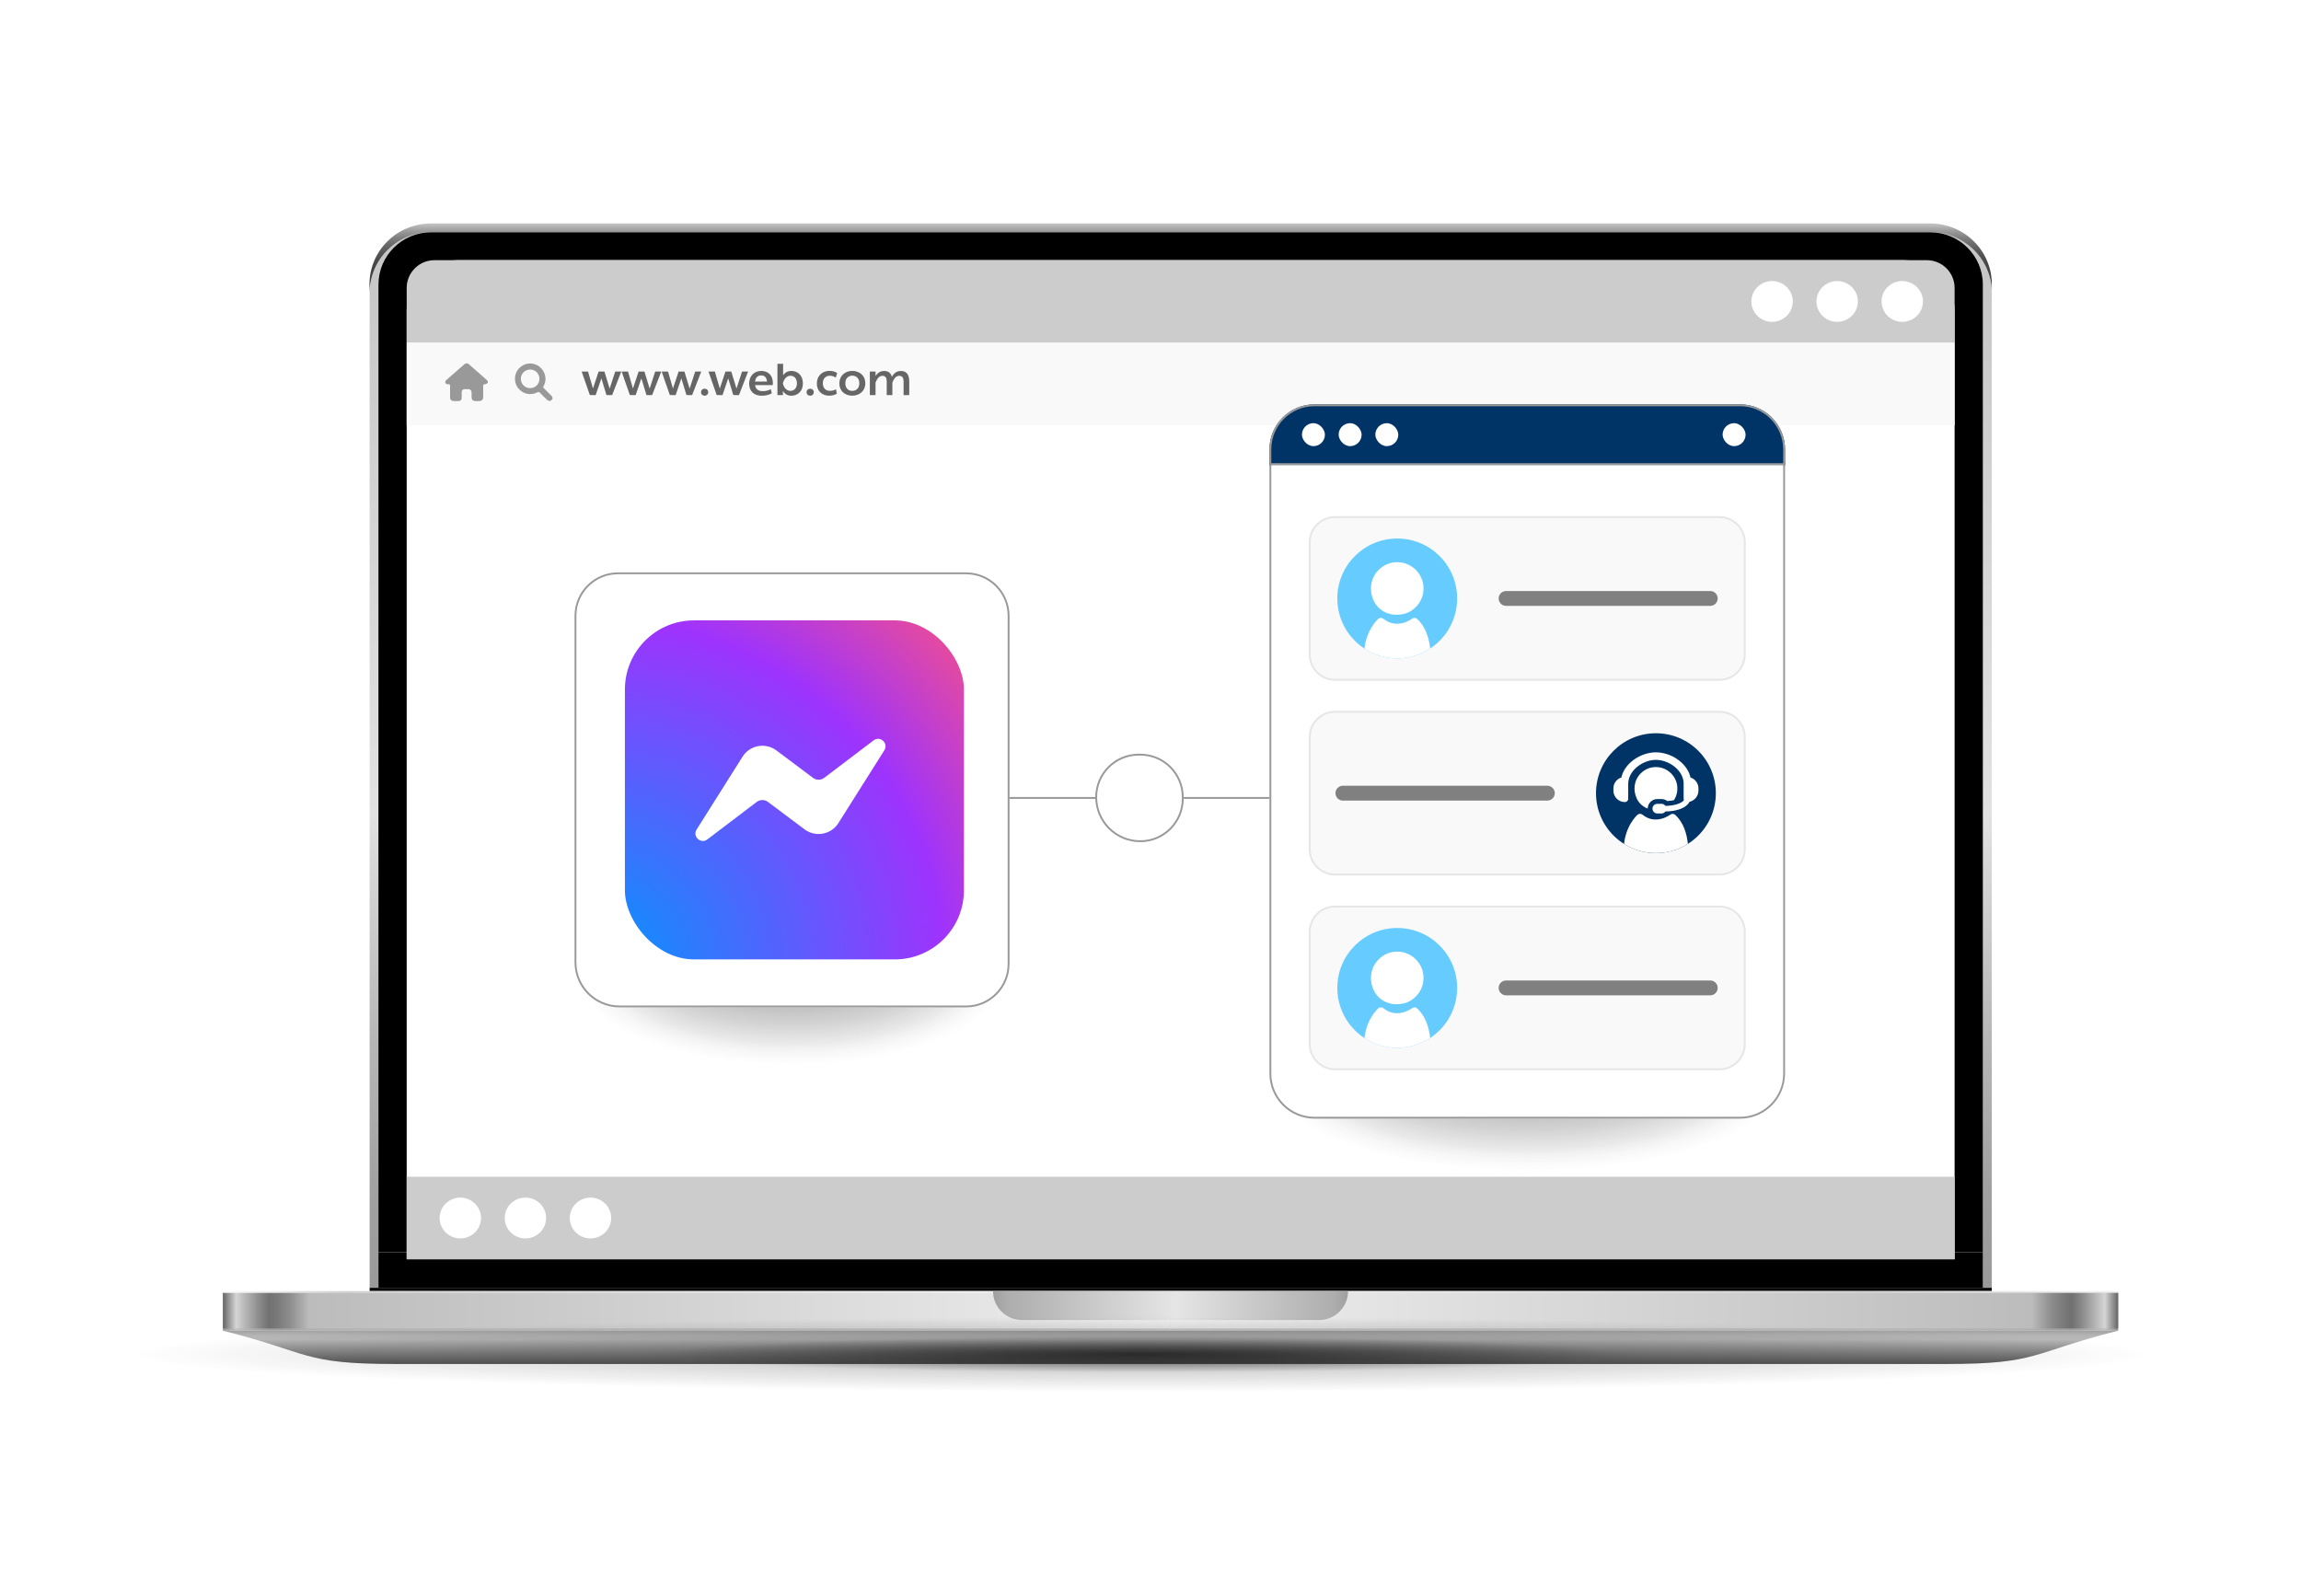 <svg xmlns="http://www.w3.org/2000/svg" xmlns:xlink="http://www.w3.org/1999/xlink" viewBox="0 0 620 430">
  <defs>
    <style>
      .x {
        fill: #ccc;
      }

      .x, .y, .z, .aa, .ab, .ac, .ad, .ae, .af, .ag, .ah, .ai, .aj, .ak, .al, .am, .an, .ao, .ap, .aq, .ar, .as, .at, .au, .av, .aw, .ax, .ay, .az, .ba, .bb, .bc, .bd, .be, .bf, .bg, .bh, .bi, .bj, .bk, .bl, .bm, .bn, .bo, .bp, .bq, .br, .bs, .bt, .bu, .bv, .bw, .bx, .by, .bz, .ca, .cb, .cc, .cd, .ce, .cf, .cg, .ch, .ci, .cj {
        stroke-width: 0px;
      }

      .ck {
        mask: url(#m);
      }

      .y {
        fill: url(#w);
      }

      .z {
        fill: #707070;
        opacity: .561;
      }

      .aa {
        fill: url(#c);
      }

      .ab {
        fill: #2c2c2c;
        opacity: .829;
      }

      .cl, .bk {
        fill: #036;
      }

      .ac {
        fill: #000;
      }

      .ad {
        fill: #4b4b4b;
        opacity: .707;
      }

      .ae, .au {
        fill: #f9f9f9;
      }

      .cm {
        clip-path: url(#t);
      }

      .af {
        fill: #c1c1c1;
        opacity: .244;
      }

      .ag {
        opacity: 0;
      }

      .ag, .by {
        fill: #fff;
      }

      .ah {
        fill: url(#e);
      }

      .ai {
        fill: #0c0c0c;
        opacity: .951;
      }

      .aj {
        fill: url(#g);
      }

      .ak {
        fill: url(#i);
      }

      .cn {
        mask: url(#k);
      }

      .co {
        isolation: isolate;
      }

      .al {
        fill: #060606;
        opacity: .976;
      }

      .am {
        fill: #131313;
        opacity: .927;
      }

      .an {
        fill: #767676;
        opacity: .537;
      }

      .ao {
        fill: url(#q);
      }

      .cp {
        clip-path: url(#v);
      }

      .ap {
        fill: none;
      }

      .aq {
        fill: #cdcdcd;
        opacity: .195;
      }

      .ar {
        fill: #e0e0e0;
        opacity: .122;
      }

      .as {
        fill: #666;
      }

      .at {
        fill: #ececec;
        opacity: .073;
      }

      .au {
        opacity: .024;
      }

      .av {
        fill: url(#o);
      }

      .av, .cq, .cr {
        mix-blend-mode: multiply;
      }

      .aw, .cg {
        fill: #e6e6e6;
      }

      .ax {
        fill: #898989;
        opacity: .463;
      }

      .ay {
        fill: #999;
      }

      .az {
        fill: #252525;
        opacity: .854;
      }

      .ba {
        fill: #aeaeae;
        opacity: .317;
      }

      .bb {
        fill: url(#h);
      }

      .bc {
        fill: #a2a2a2;
        opacity: .366;
      }

      .bd {
        fill: #515151;
        opacity: .683;
      }

      .be {
        fill: url(#j);
      }

      .bf {
        fill: #1f1f1f;
        opacity: .878;
      }

      .bg {
        fill: gray;
      }

      .cq {
        opacity: .35;
      }

      .bh {
        fill: url(#d);
      }

      .bi {
        fill: #646464;
        opacity: .61;
      }

      .bj {
        fill: #c7c7c7;
        opacity: .22;
      }

      .bl {
        fill: #959595;
        opacity: .415;
      }

      .bm {
        fill: #8f8f8f;
        opacity: .439;
      }

      .bn {
        fill: #a8a8a8;
        opacity: .341;
      }

      .bo {
        fill: url(#f);
      }

      .cr {
        opacity: .85;
      }

      .bp {
        fill: #6a6a6a;
        opacity: .585;
      }

      .bq {
        fill: #444;
        opacity: .732;
      }

      .br {
        fill: #838383;
        opacity: .488;
      }

      .bs {
        fill: #f3f3f3;
        opacity: .049;
      }

      .bt {
        fill: #7c7c7c;
        opacity: .512;
      }

      .cs {
        clip-path: url(#u);
      }

      .bu {
        fill: #dadada;
        opacity: .146;
      }

      .ct, .cj {
        fill: #6cf;
      }

      .bv {
        fill: #b4b4b4;
        opacity: .293;
      }

      .bw {
        fill: #bbb;
        opacity: .268;
      }

      .bx {
        fill: #191919;
        opacity: .902;
      }

      .bz {
        fill: #3e3e3e;
        opacity: .756;
      }

      .ca {
        fill: #575757;
        opacity: .659;
      }

      .cb {
        fill: url(#r);
      }

      .cc {
        fill: #9b9b9b;
        opacity: .39;
      }

      .cu {
        clip-path: url(#s);
      }

      .cd {
        fill: #5d5d5d;
        opacity: .634;
      }

      .ce {
        fill: #383838;
        opacity: .78;
      }

      .cf {
        fill: #323232;
        opacity: .805;
      }

      .cg {
        opacity: .098;
      }

      .ch {
        fill: #d3d3d3;
        opacity: .171;
      }

      .cv {
        filter: url(#l);
      }

      .ci {
        fill: url(#p);
      }
    </style>
    <linearGradient id="c" x1="318.14" y1="346.994" x2="318.14" y2="62.542" gradientUnits="userSpaceOnUse">
      <stop offset="0" stop-color="#9a9a9a"></stop>
      <stop offset=".094" stop-color="#a1a1a1"></stop>
      <stop offset=".238" stop-color="#b7b7b7"></stop>
      <stop offset=".415" stop-color="#dadada"></stop>
      <stop offset=".447" stop-color="#e2e2e2"></stop>
      <stop offset="1" stop-color="#c5c5c5"></stop>
    </linearGradient>
    <linearGradient id="d" x1="318.123" y1="78.914" x2="318.123" y2="60.201" gradientUnits="userSpaceOnUse">
      <stop offset="0" stop-color="#3e3e3e"></stop>
      <stop offset=".279" stop-color="#404040"></stop>
      <stop offset=".446" stop-color="#484848"></stop>
      <stop offset=".584" stop-color="#575757"></stop>
      <stop offset=".705" stop-color="#6b6b6b"></stop>
      <stop offset=".816" stop-color="#858585"></stop>
      <stop offset=".918" stop-color="#a5a5a5"></stop>
      <stop offset="1" stop-color="#c5c5c5"></stop>
    </linearGradient>
    <linearGradient id="e" x1="60.069" y1="353.463" x2="315.399" y2="353.463" gradientUnits="userSpaceOnUse">
      <stop offset="0" stop-color="#929292"></stop>
      <stop offset=".014" stop-color="#c1c1c1"></stop>
      <stop offset=".027" stop-color="#b1b1b1"></stop>
      <stop offset=".049" stop-color="#9c9c9c"></stop>
      <stop offset=".071" stop-color="#a3a3a3"></stop>
      <stop offset=".091" stop-color="#b0b0b0"></stop>
      <stop offset="1" stop-color="#cfcfcf"></stop>
    </linearGradient>
    <linearGradient id="f" x1="60.069" y1="348.124" x2="570.728" y2="348.124" gradientUnits="userSpaceOnUse">
      <stop offset=".005" stop-color="#f7f7f7"></stop>
      <stop offset=".064" stop-color="#d0d0d0"></stop>
      <stop offset=".503" stop-color="#f7f7f7"></stop>
      <stop offset=".866" stop-color="#d0d0d0"></stop>
      <stop offset=".873" stop-color="#d2d2d2"></stop>
      <stop offset=".95" stop-color="#e7e7e7"></stop>
      <stop offset="1" stop-color="#f0f0f0"></stop>
    </linearGradient>
    <linearGradient id="g" x1="315.399" y1="353.463" x2="570.728" y2="353.463" gradientUnits="userSpaceOnUse">
      <stop offset="0" stop-color="#cfcfcf"></stop>
      <stop offset=".909" stop-color="#b0b0b0"></stop>
      <stop offset=".929" stop-color="#a3a3a3"></stop>
      <stop offset=".951" stop-color="#9c9c9c"></stop>
      <stop offset=".973" stop-color="#b1b1b1"></stop>
      <stop offset=".986" stop-color="#c1c1c1"></stop>
      <stop offset="1" stop-color="#929292"></stop>
    </linearGradient>
    <linearGradient id="h" x1="60.069" y1="353.163" x2="315.399" y2="353.163" gradientUnits="userSpaceOnUse">
      <stop offset="0" stop-color="#666"></stop>
      <stop offset=".014" stop-color="#d5d5d5"></stop>
      <stop offset=".021" stop-color="#bebebe"></stop>
      <stop offset=".04" stop-color="#868686"></stop>
      <stop offset=".049" stop-color="#717171"></stop>
      <stop offset=".057" stop-color="#797979"></stop>
      <stop offset=".071" stop-color="#8e8e8e"></stop>
      <stop offset=".087" stop-color="#b2b2b2"></stop>
      <stop offset=".091" stop-color="#bcbcbc"></stop>
      <stop offset="1" stop-color="#f0f0f0"></stop>
    </linearGradient>
    <linearGradient id="i" x1="315.399" y1="353.163" x2="570.728" y2="353.163" gradientUnits="userSpaceOnUse">
      <stop offset="0" stop-color="#f0f0f0"></stop>
      <stop offset=".909" stop-color="#bcbcbc"></stop>
      <stop offset=".913" stop-color="#b2b2b2"></stop>
      <stop offset=".929" stop-color="#8e8e8e"></stop>
      <stop offset=".943" stop-color="#797979"></stop>
      <stop offset=".951" stop-color="#717171"></stop>
      <stop offset=".96" stop-color="#868686"></stop>
      <stop offset=".979" stop-color="#bebebe"></stop>
      <stop offset=".986" stop-color="#d5d5d5"></stop>
      <stop offset="1" stop-color="#666"></stop>
    </linearGradient>
    <linearGradient id="j" x1="267.568" y1="351.767" x2="363.23" y2="351.767" gradientUnits="userSpaceOnUse">
      <stop offset="0" stop-color="#9f9f9f"></stop>
      <stop offset=".04" stop-color="#adadad"></stop>
      <stop offset=".514" stop-color="#e5e5e5"></stop>
      <stop offset=".963" stop-color="#adadad"></stop>
      <stop offset="1" stop-color="#9f9f9f"></stop>
    </linearGradient>
    <filter id="l" x="267.191" y="347.873" width="96.416" height="8.363" color-interpolation-filters="sRGB" filterUnits="userSpaceOnUse">
      <feFlood flood-color="#fff" result="bg"></feFlood>
      <feBlend in="SourceGraphic" in2="bg"></feBlend>
    </filter>
    <filter id="n" x="267.191" y="-5148.928" width="96.416" height="32766" color-interpolation-filters="sRGB" filterUnits="userSpaceOnUse">
      <feFlood flood-color="#fff" result="bg"></feFlood>
      <feBlend in="SourceGraphic" in2="bg"></feBlend>
    </filter>
    <mask id="m" data-name="mask-1" x="267.191" y="-5148.928" width="96.416" height="32766" maskUnits="userSpaceOnUse"></mask>
    <linearGradient id="o" x1="267.191" y1="352.054" x2="363.607" y2="352.054" gradientUnits="userSpaceOnUse">
      <stop offset="0" stop-color="#ccc"></stop>
      <stop offset=".525" stop-color="#b3b3b3"></stop>
      <stop offset=".768" stop-color="#b5b5b5"></stop>
      <stop offset=".893" stop-color="#bdbdbd"></stop>
      <stop offset=".991" stop-color="#cacaca"></stop>
      <stop offset="1" stop-color="#ccc"></stop>
    </linearGradient>
    <mask id="k" data-name="mask" x="267.191" y="347.873" width="96.416" height="8.363" maskUnits="userSpaceOnUse">
      <g class="cv">
        <g class="ck">
          <path class="av" d="M363.233,347.873c0,2.149-.868,4.098-2.283,5.506-1.408,1.408-3.35,2.283-5.506,2.283h-80.091c-4.298,0-7.782-3.491-7.782-7.789h-.38v.581c0,4.298,3.491,7.782,7.789,7.782h80.839c4.305,0,7.789-3.484,7.789-7.782v-.581h-.374Z"></path>
        </g>
      </g>
    </mask>
    <linearGradient id="p" x1="267.191" y1="352.054" x2="363.607" y2="352.054" gradientUnits="userSpaceOnUse">
      <stop offset="0" stop-color="#f6f6f6"></stop>
      <stop offset=".525" stop-color="#f7f7f7"></stop>
      <stop offset="1" stop-color="#f6f6f6"></stop>
    </linearGradient>
    <linearGradient id="q" x1="315.399" y1="367.512" x2="315.399" y2="358.549" gradientUnits="userSpaceOnUse">
      <stop offset="0" stop-color="#565656"></stop>
      <stop offset=".739" stop-color="#b9b9b9"></stop>
      <stop offset=".847" stop-color="#b5b5b5"></stop>
      <stop offset=".936" stop-color="#ababab"></stop>
      <stop offset="1" stop-color="#9f9f9f"></stop>
    </linearGradient>
    <radialGradient id="r" data-name="Degradado sin nombre 14" cx="-5473.758" cy="364.903" fx="-5473.758" fy="364.903" r="71.044" gradientTransform="translate(21250.053 313.119) scale(3.826 .142)" gradientUnits="userSpaceOnUse">
      <stop offset="0" stop-color="#1c1c1b"></stop>
      <stop offset=".484" stop-color="rgba(13, 12, 15, .437)" stop-opacity=".437"></stop>
      <stop offset="1" stop-color="#020007" stop-opacity="0"></stop>
    </radialGradient>
    <clipPath id="s">
      <circle class="cj" cx="376.482" cy="161.246" r="16.145"></circle>
    </clipPath>
    <clipPath id="t">
      <circle class="cj" cx="376.482" cy="266.184" r="16.145"></circle>
    </clipPath>
    <clipPath id="u">
      <circle class="bk" cx="446.184" cy="213.715" r="16.145"></circle>
    </clipPath>
    <clipPath id="v">
      <rect class="ap" x="168.381" y="167.157" width="91.347" height="91.347" rx="18.619" ry="18.619"></rect>
    </clipPath>
    <radialGradient id="w" data-name="Nepojmenovaný přechod 8" cx="-2615.498" cy="-3697.739" fx="-2615.498" fy="-3697.739" r=".193" gradientTransform="translate(2092549.295 2958465.482) scale(800)" gradientUnits="userSpaceOnUse">
      <stop offset="0" stop-color="#0197fd"></stop>
      <stop offset=".6" stop-color="#9e33fd"></stop>
      <stop offset=".9" stop-color="#fd527f"></stop>
      <stop offset="1" stop-color="#fd7161"></stop>
    </radialGradient>
  </defs>
  <g class="co">
    <g id="b" data-name="Vrstva 3">
      <g>
        <g>
          <g>
            <path class="aa" d="M520.123,62.542H116.194c-9.167,0-16.6,7.331-16.6,16.373v268.079h2.373V76.572c0-.722.056-1.434.164-2.129.034-.231.076-.46.125-.689.048-.226.099-.452.158-.675.059-.223.122-.446.192-.664.588-1.863,1.561-3.56,2.826-4.999.147-.17.3-.335.458-.497.076-.081.156-.159.238-.24.724-.711,1.524-1.35,2.387-1.897.289-.181.583-.354.885-.516.3-.162.608-.313.922-.452,0,0,0-.003.003-.003.209-.092.421-.179.633-.262,0,0,0-.003.003-.003,1.609-.625,3.366-.971,5.199-.971h403.93c2.444,0,4.749.614,6.76,1.691.3.162.597.335.885.516.382.243.752.505,1.112.778l.003.003c.178.139.354.282.523.427t.003.003c.257.22.506.449.747.686.082.081.161.159.238.24.158.162.311.326.458.497,2.158,2.455,3.465,5.658,3.465,9.156v270.423h2.404V77.886c-.537-8.562-7.747-15.343-16.563-15.343Z"></path>
            <path class="bh" d="M99.56,76.574c0-9.042,7.433-16.373,16.6-16.373h403.93c9.167,0,16.597,7.331,16.597,16.373v1.311c-.537-8.562-7.747-15.343-16.563-15.343H116.194c-9.167,0-16.6,7.331-16.6,16.373l-.034-2.341Z"></path>
            <g>
              <rect class="ac" x="101.967" y="337.414" width="432.316" height="9.58"></rect>
              <path class="ac" d="M534.282,76.65v260.764H101.966V76.65c0-7.762,6.367-14.076,14.193-14.076h403.93c7.826,0,14.193,6.314,14.193,14.076Z"></path>
              <polygon class="ac" points="536.687 346.994 536.687 347.87 534.282 347.87 534.282 347.867 101.967 347.867 101.967 347.87 99.594 347.87 99.594 346.994 536.687 346.994"></polygon>
            </g>
          </g>
          <g>
            <g>
              <g>
                <rect class="ah" x="60.069" y="348.377" width="255.329" height="10.172"></rect>
                <rect class="bo" x="60.069" y="347.87" width="510.659" height=".507"></rect>
                <rect class="aj" x="315.399" y="348.377" width="255.329" height="10.172"></rect>
              </g>
              <g>
                <rect class="bb" x="60.069" y="348.377" width="255.329" height="9.571"></rect>
                <rect class="ak" x="315.399" y="348.377" width="255.329" height="9.571"></rect>
              </g>
              <path class="be" d="M363.23,347.873c0,2.149-.868,4.098-2.283,5.506-1.408,1.408-3.351,2.283-5.506,2.283h-80.091c-4.298,0-7.782-3.491-7.782-7.789h95.662Z"></path>
              <g class="cn">
                <path class="ci" d="M363.233,347.873c0,2.149-.868,4.098-2.283,5.506-1.408,1.408-3.35,2.283-5.506,2.283h-80.091c-4.298,0-7.782-3.491-7.782-7.789h-.38v.581c0,4.298,3.491,7.782,7.789,7.782h80.839c4.305,0,7.789-3.484,7.789-7.782v-.581h-.374Z"></path>
              </g>
            </g>
            <path class="ao" d="M60.069,358.549c23.63,5.941,21.334,8.963,46.088,8.963h418.483c24.754,0,22.458-3.022,46.088-8.963H60.069Z"></path>
          </g>
        </g>
        <path class="by" d="M526.666,83.687v255.612H109.582V83.687c0-7.488,6.142-13.58,13.693-13.58h389.698c7.55,0,13.693,6.092,13.693,13.58Z"></path>
        <g class="cr">
          <ellipse class="cb" cx="310" cy="364.903" rx="280.748" ry="12.896"></ellipse>
        </g>
        <rect class="x" x="109.582" y="317.065" width="417.084" height="22.234"></rect>
        <path class="x" d="M117.058,70.106h402.132c4.126,0,7.476,3.35,7.476,7.476v14.758H109.582v-14.758c0-4.126,3.35-7.476,7.476-7.476Z"></path>
        <g>
          <path class="by" d="M477.483,86.719c3.082,0,5.579-2.461,5.579-5.495s-2.497-5.497-5.579-5.497-5.579,2.461-5.579,5.497,2.497,5.495,5.579,5.495Z"></path>
          <path class="by" d="M495.019,86.719c3.082,0,5.579-2.461,5.579-5.495s-2.497-5.497-5.579-5.497-5.579,2.461-5.579,5.497,2.497,5.495,5.579,5.495Z"></path>
          <path class="by" d="M512.556,86.719c3.082,0,5.579-2.461,5.579-5.495s-2.497-5.497-5.579-5.497-5.579,2.461-5.579,5.497,2.497,5.495,5.579,5.495Z"></path>
        </g>
        <g>
          <path class="by" d="M124.034,333.678c3.082,0,5.579-2.461,5.579-5.495s-2.497-5.497-5.579-5.497-5.579,2.461-5.579,5.497,2.497,5.495,5.579,5.495Z"></path>
          <path class="by" d="M141.57,333.678c3.082,0,5.579-2.461,5.579-5.495s-2.497-5.497-5.579-5.497-5.579,2.461-5.579,5.497,2.497,5.495,5.579,5.495Z"></path>
          <path class="by" d="M159.107,333.678c3.082,0,5.579-2.461,5.579-5.495s-2.497-5.497-5.579-5.497-5.579,2.461-5.579,5.497,2.497,5.495,5.579,5.495Z"></path>
        </g>
      </g>
      <rect class="ae" x="109.581" y="92.34" width="417.084" height="22.234"></rect>
      <g class="cq">
        <path class="ag" d="M154.807,265.881h0c.004-8.233,11.128-15.84,29.182-19.956h0c18.054-4.115,40.295-4.114,58.345.004h0c18.05,4.118,29.167,11.727,29.162,19.96h0c-.004,8.233-11.128,15.84-29.182,19.956h0c-18.054,4.115-40.295,4.114-58.345-.004h0c-18.05-4.118-29.167-11.727-29.162-19.96Z"></path>
        <path class="au" d="M155.607,265.598h0c.004-8.12,10.976-15.623,28.782-19.682h0c17.806-4.059,39.742-4.057,57.545.004h0c17.802,4.062,28.767,11.566,28.763,19.686h0c-.004,8.12-10.976,15.623-28.782,19.682h0c-17.806,4.059-39.742,4.057-57.545-.004h0c-17.802-4.062-28.767-11.566-28.763-19.686Z"></path>
        <path class="bs" d="M156.407,265.315h0c.004-8.008,10.823-15.406,28.382-19.408h0c17.559-4.002,39.19-4.001,56.745.004h0c17.555,4.005,28.367,11.405,28.363,19.413h0c-.004,8.008-10.823,15.406-28.382,19.408h0c-17.559,4.002-39.19,4.001-56.745-.004h0c-17.555-4.005-28.367-11.405-28.363-19.413Z"></path>
        <path class="at" d="M157.207,265.032h0c.004-7.895,10.671-15.189,27.982-19.135h0c17.311-3.946,38.637-3.944,55.945.004h0c17.307,3.949,27.967,11.244,27.963,19.139h0c-.004,7.895-10.67,15.189-27.982,19.135h0c-17.311,3.946-38.637,3.944-55.945-.004h0c-17.307-3.949-27.967-11.244-27.963-19.139Z"></path>
        <path class="cg" d="M158.007,264.749h0c.004-7.782,10.518-14.972,27.582-18.861h0c17.064-3.89,38.085-3.888,55.145.004h0c17.06,3.892,27.567,11.084,27.563,18.865h0c-.004,7.782-10.518,14.972-27.582,18.861h0c-17.064,3.89-38.085,3.888-55.145-.004h0c-17.06-3.892-27.567-11.084-27.563-18.865Z"></path>
        <path class="ar" d="M158.807,264.466h0c.004-7.669,10.365-14.754,27.182-18.588h0c16.816-3.833,37.532-3.832,54.345.004h0c16.812,3.836,27.167,10.923,27.163,18.592h0c-.004,7.669-10.365,14.754-27.181,18.588h0c-16.816,3.833-37.532,3.832-54.345-.004h0c-16.812-3.836-27.167-10.923-27.163-18.592Z"></path>
        <path class="bu" d="M159.607,264.183h0c.004-7.556,10.213-14.537,26.781-18.314h0c16.569-3.777,36.98-3.775,53.545.004h0c16.565,3.779,26.767,10.762,26.763,18.318h0c-.004,7.556-10.213,14.537-26.781,18.314h0c-16.569,3.777-36.98,3.775-53.545-.004h0c-16.565-3.779-26.767-10.762-26.763-18.318Z"></path>
        <path class="ch" d="M160.407,263.9h0c.004-7.443,10.06-14.32,26.381-18.04h0c16.321-3.72,36.427-3.719,52.745.004h0c16.317,3.723,26.367,10.601,26.364,18.044h0c-.004,7.443-10.06,14.32-26.381,18.04h0c-16.321,3.72-36.427,3.719-52.745-.004h0c-16.317-3.723-26.367-10.601-26.364-18.044Z"></path>
        <path class="aq" d="M161.207,263.618h0c.004-7.33,9.908-14.103,25.981-17.767h0c16.074-3.664,35.875-3.662,51.945.004h0c16.07,3.666,25.967,10.44,25.964,17.771h0c-.004,7.33-9.908,14.103-25.981,17.767h0c-16.074,3.664-35.875,3.662-51.945-.004h0c-16.07-3.666-25.967-10.44-25.964-17.771Z"></path>
        <path class="bj" d="M162.007,263.335h0c.004-7.217,9.755-13.886,25.581-17.493h0c15.826-3.607,35.322-3.606,51.145.004h0c15.823,3.61,25.567,10.28,25.564,17.497h0c-.004,7.217-9.755,13.886-25.581,17.493h0c-15.826,3.607-35.322,3.606-51.145-.004h0c-15.823-3.61-25.567-10.28-25.564-17.497Z"></path>
        <path class="af" d="M162.807,263.052h0c.004-7.104,9.603-13.669,25.181-17.22h0c15.578-3.551,34.77-3.55,50.345.004h0c15.575,3.553,25.168,10.119,25.164,17.223h0c-.004,7.104-9.602,13.668-25.181,17.22h0c-15.578,3.551-34.77,3.55-50.345-.004h0c-15.575-3.553-25.167-10.119-25.164-17.223Z"></path>
        <path class="bw" d="M163.607,262.769h0c.003-6.992,9.45-13.451,24.781-16.946h0c15.331-3.495,34.217-3.493,49.545.004h0c15.328,3.497,24.768,9.958,24.764,16.95h0c-.003,6.992-9.45,13.451-24.781,16.946h0c-15.331,3.495-34.217,3.493-49.545-.004h0c-15.328-3.497-24.768-9.958-24.764-16.95Z"></path>
        <path class="bv" d="M164.407,262.486h0c.003-6.879,9.297-13.234,24.381-16.672h0c15.083-3.438,33.665-3.437,48.745.004h0c15.08,3.441,24.368,9.797,24.364,16.676h0c-.003,6.879-9.297,13.234-24.381,16.672h0c-15.083,3.438-33.665,3.437-48.745-.004h0c-15.08-3.44-24.368-9.797-24.364-16.676Z"></path>
        <path class="ba" d="M165.207,262.203h0c.003-6.766,9.145-13.017,23.981-16.399h0c14.836-3.382,33.112-3.38,47.945.004h0c14.833,3.384,23.968,9.637,23.964,16.402h0c-.003,6.766-9.145,13.017-23.981,16.399h0c-14.836,3.382-33.112,3.38-47.945-.004h0c-14.833-3.384-23.968-9.637-23.964-16.402Z"></path>
        <path class="bn" d="M166.007,261.92h0c.003-6.653,8.992-12.8,23.581-16.125h0c14.588-3.325,32.56-3.324,47.145.004h0c14.585,3.328,23.568,9.476,23.565,16.129h0c-.003,6.653-8.992,12.8-23.58,16.125h0c-14.588,3.325-32.56,3.324-47.145-.004h0c-14.585-3.328-23.568-9.476-23.565-16.129Z"></path>
        <path class="bc" d="M166.807,261.637h0c.003-6.54,8.84-12.583,23.18-15.851h0c14.341-3.269,32.007-3.268,46.345.004h0c14.338,3.271,23.168,9.315,23.165,15.855h0c-.003,6.54-8.84,12.583-23.18,15.851h0c-14.341,3.269-32.007,3.268-46.345-.004h0c-14.338-3.271-23.168-9.315-23.165-15.855Z"></path>
        <path class="cc" d="M167.607,261.354h0c.003-6.427,8.687-12.365,22.78-15.578h0c14.093-3.212,31.455-3.211,45.545.003h0c14.09,3.215,22.768,9.154,22.765,15.581h0c-.003,6.427-8.687,12.365-22.78,15.578h0c-14.093,3.212-31.455,3.211-45.545-.004h0c-14.09-3.215-22.768-9.154-22.765-15.581Z"></path>
        <path class="bl" d="M168.407,261.071h0c.003-6.314,8.534-12.148,22.38-15.304h0c13.846-3.156,30.902-3.155,44.745.003h0c13.843,3.158,22.368,8.993,22.365,15.308h0c-.003,6.314-8.534,12.148-22.38,15.304h0c-13.846,3.156-30.902,3.155-44.745-.003h0c-13.843-3.158-22.368-8.993-22.365-15.308Z"></path>
        <path class="bm" d="M169.207,260.788h0c.003-6.201,8.382-11.931,21.98-15.031h0c13.598-3.1,30.35-3.098,43.945.003h0c13.595,3.102,21.968,8.833,21.965,15.034h0c-.003,6.201-8.382,11.931-21.98,15.031h0c-13.598,3.1-30.35,3.098-43.945-.003h0c-13.595-3.102-21.968-8.833-21.965-15.034Z"></path>
        <path class="ax" d="M170.007,260.505h0c.003-6.088,8.229-11.714,21.58-14.757h0c13.351-3.043,29.797-3.042,43.145.003h0c13.348,3.045,21.568,8.672,21.565,14.76h0c-.003,6.088-8.229,11.714-21.58,14.757h0c-13.351,3.043-29.797,3.042-43.145-.003h0c-13.348-3.045-21.568-8.672-21.565-14.76Z"></path>
        <path class="br" d="M170.807,260.222h0c.003-5.976,8.077-11.497,21.18-14.483h0c13.103-2.987,29.245-2.986,42.345.003h0c13.1,2.989,21.168,8.511,21.165,14.487h0c-.003,5.976-8.077,11.497-21.18,14.483h0c-13.103,2.987-29.245,2.986-42.345-.003h0c-13.1-2.989-21.168-8.511-21.165-14.487Z"></path>
        <path class="bt" d="M171.606,259.939h0c.003-5.863,7.924-11.279,20.78-14.21h0c12.856-2.93,28.692-2.929,41.545.003h0c12.853,2.932,20.769,8.35,20.766,14.213h0c-.003,5.863-7.924,11.279-20.78,14.21h0c-12.856,2.93-28.692,2.929-41.545-.003h0c-12.853-2.932-20.769-8.35-20.766-14.213Z"></path>
        <path class="an" d="M172.406,259.656h0c.003-5.75,7.772-11.062,20.38-13.936h0c12.608-2.874,28.14-2.873,40.745.003h0c12.605,2.876,20.369,8.189,20.366,13.939h0c-.003,5.75-7.772,11.062-20.38,13.936h0c-12.608,2.874-28.14,2.873-40.745-.003h0c-12.605-2.876-20.369-8.189-20.366-13.939Z"></path>
        <path class="z" d="M173.206,259.373h0c.003-5.637,7.619-10.845,19.98-13.663h0c12.361-2.817,27.588-2.816,39.945.003h0c12.358,2.819,19.969,8.029,19.966,13.666h0c-.003,5.637-7.619,10.845-19.979,13.663h0c-12.361,2.818-27.588,2.816-39.945-.003h0c-12.358-2.819-19.969-8.029-19.966-13.666Z"></path>
        <path class="bp" d="M174.006,259.09h0c.003-5.524,7.466-10.628,19.579-13.389h0c12.113-2.761,27.035-2.76,39.145.003h0c12.11,2.763,19.569,7.868,19.566,13.392h0c-.003,5.524-7.466,10.628-19.579,13.389h0c-12.113,2.761-27.035,2.76-39.145-.003h0c-12.11-2.763-19.569-7.868-19.566-13.392Z"></path>
        <path class="bi" d="M174.806,258.807h0c.003-5.411,7.314-10.411,19.179-13.115h0c11.865-2.705,26.483-2.704,38.345.003h0c11.863,2.707,19.169,7.707,19.166,13.118h0c-.003,5.411-7.314,10.411-19.179,13.115h0c-11.865,2.705-26.483,2.704-38.345-.003h0c-11.863-2.706-19.169-7.707-19.166-13.118Z"></path>
        <path class="cd" d="M175.606,258.524h0c.003-5.298,7.161-10.194,18.779-12.842h0c11.618-2.648,25.93-2.647,37.545.003h0c11.615,2.65,18.769,7.546,18.766,12.845h0c-.003,5.298-7.161,10.193-18.779,12.842h0c-11.618,2.648-25.93,2.647-37.545-.003h0c-11.615-2.65-18.769-7.546-18.766-12.845Z"></path>
        <path class="ca" d="M176.406,258.241h0c.003-5.185,7.009-9.976,18.379-12.568h0c11.37-2.592,25.378-2.591,36.746.003h0c11.368,2.594,18.369,7.386,18.366,12.571h0c-.003,5.185-7.009,9.976-18.379,12.568h0c-11.37,2.592-25.378,2.591-36.746-.003h0c-11.368-2.594-18.369-7.386-18.367-12.571Z"></path>
        <path class="bd" d="M177.206,257.958h0c.003-5.073,6.856-9.759,17.979-12.294h0c11.123-2.535,24.825-2.534,35.946.003h0c11.12,2.537,17.969,7.225,17.967,12.297h0c-.003,5.072-6.856,9.759-17.979,12.294h0c-11.123,2.535-24.825,2.534-35.946-.003h0c-11.12-2.537-17.969-7.225-17.967-12.297Z"></path>
        <path class="ad" d="M178.006,257.675h0c.003-4.96,6.704-9.542,17.579-12.021h0c10.875-2.479,24.273-2.478,35.146.003h0c10.873,2.481,17.569,7.064,17.567,12.024h0c-.002,4.96-6.703,9.542-17.579,12.021h0c-10.875,2.479-24.273,2.478-35.146-.003h0c-10.873-2.481-17.569-7.064-17.567-12.024Z"></path>
        <path class="bq" d="M178.806,257.392h0c.002-4.847,6.551-9.325,17.179-11.747h0c10.628-2.422,23.72-2.422,34.346.003h0c10.625,2.424,17.169,6.903,17.167,11.75h0c-.002,4.847-6.551,9.325-17.179,11.747h0c-10.628,2.423-23.72,2.422-34.346-.003h0c-10.625-2.424-17.169-6.903-17.167-11.75Z"></path>
        <path class="bz" d="M179.606,257.109h0c.002-4.734,6.398-9.108,16.779-11.474h0c10.38-2.366,23.168-2.365,33.546.003h0c10.378,2.368,16.77,6.742,16.767,11.476h0c-.002,4.734-6.398,9.107-16.779,11.474h0c-10.38,2.366-23.168,2.365-33.546-.003h0c-10.378-2.368-16.769-6.742-16.767-11.476Z"></path>
        <path class="ce" d="M180.406,256.826h0c.002-4.621,6.246-8.89,16.378-11.2h0c10.133-2.31,22.615-2.309,32.746.003h0c10.13,2.311,16.37,6.582,16.367,11.203h0c-.002,4.621-6.246,8.89-16.378,11.2h0c-10.133,2.31-22.615,2.309-32.746-.003h0c-10.13-2.311-16.37-6.582-16.367-11.203Z"></path>
        <path class="cf" d="M181.206,256.543h0c.002-4.508,6.093-8.673,15.978-10.926h0c9.885-2.253,22.063-2.252,31.946.002h0c9.883,2.255,15.97,6.421,15.967,10.929h0c-.002,4.508-6.093,8.673-15.978,10.926h0c-9.885,2.253-22.063,2.252-31.946-.003h0c-9.883-2.255-15.97-6.421-15.967-10.929Z"></path>
        <path class="ab" d="M182.006,256.26h0c.002-4.395,5.941-8.456,15.578-10.653h0c9.638-2.197,21.51-2.196,31.146.002h0c9.635,2.198,15.57,6.26,15.568,10.655h0c-.002,4.395-5.941,8.456-15.578,10.653h0c-9.638,2.197-21.51,2.196-31.146-.002h0c-9.635-2.198-15.57-6.26-15.568-10.655Z"></path>
        <path class="az" d="M182.806,255.977h0c.002-4.282,5.788-8.239,15.178-10.379h0c9.39-2.14,20.958-2.14,30.346.002h0c9.388,2.142,15.17,6.099,15.168,10.382h0c-.002,4.282-5.788,8.239-15.178,10.379h0c-9.39,2.14-20.958,2.14-30.346-.002h0c-9.388-2.142-15.17-6.099-15.168-10.381Z"></path>
        <path class="bf" d="M183.606,255.694h0c.002-4.169,5.636-8.022,14.778-10.106h0c9.143-2.084,20.405-2.083,29.546.002h0c9.14,2.085,14.77,5.938,14.768,10.108h0c-.002,4.169-5.635,8.022-14.778,10.106h0c-9.143,2.084-20.405,2.083-29.546-.002h0c-9.14-2.085-14.77-5.938-14.768-10.108Z"></path>
        <path class="bx" d="M184.406,255.411h0c.002-4.057,5.483-7.804,14.378-9.832h0c8.895-2.028,19.853-2.027,28.746.002h0c8.893,2.029,14.37,5.778,14.368,9.834h0c-.002,4.056-5.483,7.804-14.378,9.832h0c-8.895,2.028-19.853,2.027-28.746-.002h0c-8.893-2.029-14.37-5.778-14.368-9.834Z"></path>
        <path class="am" d="M185.206,255.128h0c.002-3.944,5.33-7.587,13.978-9.558h0c8.647-1.971,19.3-1.97,27.946.002h0c8.645,1.972,13.97,5.617,13.968,9.561h0c-.002,3.944-5.33,7.587-13.978,9.558h0c-8.647,1.971-19.3,1.97-27.946-.002h0c-8.646-1.972-13.97-5.617-13.968-9.56Z"></path>
        <path class="ai" d="M186.006,254.845h0c.002-3.831,5.178-7.37,13.578-9.285h0c8.4-1.915,18.748-1.914,27.146.002h0c8.398,1.916,13.57,5.456,13.568,9.287h0c-.002,3.831-5.178,7.37-13.578,9.285h0c-8.4,1.915-18.748,1.914-27.146-.002h0c-8.398-1.916-13.57-5.456-13.568-9.287Z"></path>
        <path class="al" d="M186.806,254.562h0c.002-3.718,5.025-7.153,13.178-9.011h0c8.152-1.858,18.195-1.858,26.346.002h0c8.15,1.86,13.17,5.295,13.168,9.013h0c-.002,3.718-5.025,7.153-13.178,9.011h0c-8.152,1.858-18.195,1.858-26.346-.002h0c-8.151-1.859-13.17-5.295-13.169-9.013Z"></path>
        <path class="ac" d="M187.606,254.279h0c.002-3.605,4.873-6.936,12.777-8.738h0c7.905-1.802,17.643-1.801,25.546.002h0c7.903,1.803,12.771,5.135,12.769,8.74h0c-.002,3.605-4.873,6.936-12.777,8.737h0c-7.905,1.802-17.643,1.801-25.546-.002h0c-7.903-1.803-12.77-5.134-12.769-8.739Z"></path>
      </g>
      <g>
        <path class="by" d="M166.506,154.226h93.811c6.456,0,11.698,5.242,11.698,11.698v93.811c0,6.456-5.242,11.698-11.698,11.698h-93.377c-6.696,0-12.132-5.436-12.132-12.132v-93.377c0-6.456,5.242-11.698,11.698-11.698Z"></path>
        <path class="ay" d="M260.317,154.726c6.175,0,11.198,5.024,11.198,11.198v93.811c0,6.175-5.023,11.198-11.198,11.198h-93.377c-6.414,0-11.632-5.218-11.632-11.632v-93.377c0-6.175,5.023-11.198,11.198-11.198h93.811M260.317,154.226h-93.811c-6.461,0-11.698,5.238-11.698,11.698v93.377c0,6.7,5.432,12.132,12.132,12.132h93.377c6.461,0,11.698-5.238,11.698-11.698v-93.811c0-6.461-5.238-11.698-11.698-11.698h0Z"></path>
      </g>
      <g>
        <g class="cq">
          <path class="ag" d="M342.05,294.475h0c.005-8.233,13.249-15.84,34.743-19.956h0c21.494-4.115,47.974-4.114,69.463.004h0c21.49,4.118,34.725,11.727,34.72,19.96h0c-.005,8.233-13.249,15.84-34.743,19.956h0c-21.494,4.115-47.974,4.114-69.463-.004h0c-21.49-4.118-34.725-11.727-34.72-19.96Z"></path>
          <path class="au" d="M343.003,294.192h0c.005-8.12,13.067-15.623,34.267-19.682h0c21.2-4.059,47.316-4.057,68.511.004h0c21.195,4.062,34.249,11.566,34.244,19.686h0c-.005,8.12-13.067,15.623-34.267,19.682h0c-21.2,4.059-47.316,4.057-68.511-.004h0c-21.195-4.062-34.249-11.566-34.244-19.686Z"></path>
          <path class="bs" d="M343.955,293.909h0c.005-8.008,12.886-15.406,33.791-19.408h0c20.905-4.002,46.658-4.001,67.558.004h0c20.9,4.005,33.773,11.405,33.768,19.413h0c-.005,8.008-12.886,15.406-33.79,19.408h0c-20.905,4.002-46.658,4.001-67.558-.004h0c-20.9-4.005-33.773-11.405-33.768-19.413Z"></path>
          <path class="at" d="M344.908,293.626h0c.005-7.895,12.704-15.189,33.314-19.135h0c20.61-3.946,46-3.944,66.606.004h0c20.606,3.949,33.296,11.244,33.292,19.139h0c-.005,7.895-12.704,15.189-33.314,19.135h0c-20.61,3.946-46,3.944-66.606-.004h0c-20.606-3.949-33.296-11.244-33.292-19.139Z"></path>
          <path class="cg" d="M345.86,293.343h0c.005-7.782,12.522-14.972,32.838-18.861h0c20.316-3.89,45.343-3.888,65.653.004h0c20.311,3.892,32.82,11.084,32.816,18.865h0c-.005,7.782-12.522,14.972-32.838,18.861h0c-20.316,3.89-45.342,3.888-65.653-.004h0c-20.311-3.892-32.82-11.084-32.816-18.865Z"></path>
          <path class="ar" d="M346.813,293.06h0c.005-7.669,12.341-14.754,32.362-18.588h0c20.021-3.833,44.685-3.832,64.701.004h0c20.016,3.836,32.344,10.923,32.34,18.592h0c-.005,7.669-12.341,14.754-32.361,18.588h0c-20.021,3.833-44.685,3.832-64.701-.004h0c-20.016-3.836-32.344-10.923-32.34-18.592Z"></path>
          <path class="bu" d="M347.765,292.777h0c.004-7.556,12.159-14.537,31.885-18.314h0c19.726-3.777,44.027-3.775,63.749.004h0c19.722,3.779,31.868,10.762,31.864,18.318h0c-.004,7.556-12.159,14.537-31.885,18.314h0c-19.726,3.777-44.027,3.775-63.749-.004h0c-19.722-3.779-31.868-10.762-31.864-18.318Z"></path>
          <path class="ch" d="M348.717,292.494h0c.004-7.443,11.977-14.32,31.409-18.04h0c19.431-3.72,43.369-3.719,62.796.004h0c19.427,3.723,31.392,10.601,31.388,18.044h0c-.004,7.443-11.977,14.32-31.409,18.04h0c-19.431,3.72-43.369,3.719-62.796-.004h0c-19.427-3.723-31.392-10.601-31.388-18.044Z"></path>
          <path class="aq" d="M349.67,292.211h0c.004-7.33,11.796-14.103,30.932-17.767h0c19.137-3.664,42.711-3.662,61.844.004h0c19.132,3.666,30.916,10.44,30.912,17.771h0c-.004,7.33-11.796,14.103-30.932,17.767h0c-19.137,3.664-42.711,3.662-61.844-.004h0c-19.132-3.666-30.916-10.44-30.912-17.771Z"></path>
          <path class="bj" d="M350.622,291.928h0c.004-7.217,11.614-13.886,30.456-17.493h0c18.842-3.607,42.054-3.606,60.891.004h0c18.838,3.61,30.44,10.28,30.435,17.497h0c-.004,7.217-11.614,13.886-30.456,17.493h0c-18.842,3.607-42.054,3.606-60.891-.004h0c-18.838-3.61-30.44-10.28-30.435-17.497Z"></path>
          <path class="af" d="M351.575,291.645h0c.004-7.104,11.432-13.669,29.98-17.22h0c18.547-3.551,41.396-3.55,59.939.004h0c18.543,3.553,29.964,10.119,29.959,17.223h0c-.004,7.104-11.432,13.668-29.98,17.22h0c-18.547,3.551-41.396,3.55-59.939-.004h0c-18.543-3.553-29.964-10.119-29.959-17.223Z"></path>
          <path class="bw" d="M352.527,291.362h0c.004-6.992,11.251-13.451,29.503-16.946h0c18.253-3.495,40.738-3.493,58.987.004h0c18.248,3.497,29.488,9.958,29.483,16.95h0c-.004,6.992-11.251,13.451-29.503,16.946h0c-18.253,3.495-40.738,3.493-58.987-.004h0c-18.249-3.497-29.487-9.958-29.483-16.95Z"></path>
          <path class="bv" d="M353.479,291.079h0c.004-6.879,11.069-13.234,29.027-16.672h0c17.958-3.438,40.08-3.437,58.034.004h0c17.954,3.441,29.011,9.797,29.007,16.676h0c-.004,6.879-11.069,13.234-29.027,16.672h0c-17.958,3.438-40.08,3.437-58.034-.004h0c-17.954-3.44-29.011-9.797-29.007-16.676Z"></path>
          <path class="ba" d="M354.432,290.796h0c.004-6.766,10.887-13.017,28.551-16.399h0c17.663-3.382,39.423-3.38,57.082.004h0c17.659,3.384,28.535,9.637,28.531,16.402h0c-.004,6.766-10.887,13.017-28.551,16.399h0c-17.663,3.382-39.423,3.38-57.082-.004h0c-17.659-3.384-28.535-9.637-28.531-16.402Z"></path>
          <path class="bn" d="M355.384,290.513h0c.004-6.653,10.706-12.8,28.074-16.125h0c17.368-3.325,38.765-3.324,56.129.004h0c17.365,3.328,28.059,9.476,28.055,16.129h0c-.004,6.653-10.706,12.8-28.074,16.125h0c-17.368,3.325-38.765,3.324-56.129-.004h0c-17.365-3.328-28.059-9.476-28.055-16.129Z"></path>
          <path class="bc" d="M356.337,290.23h0c.004-6.54,10.524-12.583,27.598-15.851h0c17.074-3.269,38.107-3.268,55.177.004h0c17.07,3.271,27.583,9.315,27.579,15.855h0c-.004,6.54-10.524,12.583-27.598,15.851h0c-17.074,3.269-38.107,3.268-55.177-.004h0c-17.07-3.271-27.583-9.315-27.579-15.855Z"></path>
          <path class="cc" d="M357.289,289.947h0c.004-6.427,10.343-12.365,27.122-15.578h0c16.779-3.212,37.449-3.211,54.225.003h0c16.775,3.215,27.107,9.154,27.103,15.581h0c-.004,6.427-10.342,12.365-27.121,15.578h0c-16.779,3.212-37.449,3.211-54.225-.004h0c-16.775-3.215-27.107-9.154-27.103-15.581Z"></path>
          <path class="bl" d="M358.241,289.664h0c.004-6.314,10.161-12.148,26.645-15.304h0c16.484-3.156,36.791-3.155,53.272.003h0c16.481,3.158,26.631,8.993,26.627,15.308h0c-.004,6.314-10.161,12.148-26.645,15.304h0c-16.484,3.156-36.791,3.155-53.272-.003h0c-16.481-3.158-26.631-8.993-26.627-15.308Z"></path>
          <path class="bm" d="M359.194,289.381h0c.004-6.201,9.979-11.931,26.169-15.031h0c16.19-3.1,36.134-3.098,52.32.003h0c16.186,3.102,26.155,8.833,26.151,15.034h0c-.004,6.201-9.979,11.931-26.169,15.031h0c-16.19,3.1-36.134,3.098-52.32-.003h0c-16.186-3.102-26.155-8.833-26.151-15.034Z"></path>
          <path class="ax" d="M360.146,289.098h0c.004-6.088,9.798-11.714,25.692-14.757h0c15.895-3.043,35.476-3.042,51.367.003h0c15.891,3.045,25.679,8.672,25.675,14.76h0c-.004,6.088-9.797,11.714-25.692,14.757h0c-15.895,3.043-35.476,3.042-51.367-.003h0c-15.891-3.045-25.679-8.672-25.675-14.76Z"></path>
          <path class="br" d="M361.099,288.815h0c.004-5.976,9.616-11.497,25.216-14.483h0c15.6-2.987,34.818-2.986,50.415.003h0c15.597,2.989,25.203,8.511,25.199,14.487h0c-.004,5.976-9.616,11.497-25.216,14.483h0c-15.6,2.987-34.818,2.986-50.415-.003h0c-15.597-2.989-25.202-8.511-25.199-14.487Z"></path>
          <path class="bt" d="M362.051,288.532h0c.004-5.863,9.434-11.279,24.74-14.21h0c15.305-2.93,34.16-2.929,49.463.003h0c15.302,2.932,24.726,8.35,24.723,14.213h0c-.003,5.863-9.434,11.279-24.74,14.21h0c-15.305,2.93-34.16,2.929-49.463-.003h0c-15.302-2.932-24.726-8.35-24.723-14.213Z"></path>
          <path class="an" d="M363.004,288.249h0c.003-5.75,9.253-11.062,24.263-13.936h0c15.011-2.874,33.503-2.873,48.51.003h0c15.007,2.876,24.25,8.189,24.247,13.939h0c-.003,5.75-9.253,11.062-24.263,13.936h0c-15.011,2.874-33.503,2.873-48.51-.003h0c-15.007-2.876-24.25-8.189-24.247-13.939Z"></path>
          <path class="z" d="M363.956,287.966h0c.003-5.637,9.071-10.845,23.787-13.663h0c14.716-2.817,32.845-2.816,47.558.003h0c14.713,2.819,23.774,8.029,23.771,13.666h0c-.003,5.637-9.071,10.845-23.787,13.663h0c-14.716,2.818-32.845,2.816-47.558-.003h0c-14.713-2.819-23.774-8.029-23.771-13.666Z"></path>
          <path class="bp" d="M364.908,287.683h0c.003-5.524,8.889-10.628,23.311-13.389h0c14.421-2.761,32.187-2.76,46.605.003h0c14.418,2.763,23.298,7.868,23.295,13.392h0c-.003,5.524-8.889,10.628-23.311,13.389h0c-14.421,2.761-32.187,2.76-46.605-.003h0c-14.418-2.763-23.298-7.868-23.295-13.392Z"></path>
          <path class="bi" d="M365.861,287.4h0c.003-5.411,8.708-10.411,22.834-13.115h0c14.127-2.705,31.529-2.704,45.653.003h0c14.123,2.707,22.822,7.707,22.819,13.118h0c-.003,5.411-8.708,10.411-22.834,13.115h0c-14.127,2.705-31.529,2.704-45.653-.003h0c-14.123-2.706-22.822-7.707-22.819-13.118Z"></path>
          <path class="cd" d="M366.813,287.117h0c.003-5.298,8.526-10.194,22.358-12.842h0c13.832-2.648,30.871-2.647,44.7.003h0c13.829,2.65,22.346,7.546,22.343,12.845h0c-.003,5.298-8.526,10.193-22.358,12.842h0c-13.832,2.648-30.872,2.647-44.7-.003h0c-13.829-2.65-22.346-7.546-22.343-12.845Z"></path>
          <path class="ca" d="M367.766,286.834h0c.003-5.185,8.344-9.976,21.882-12.568h0c13.537-2.592,30.214-2.591,43.748.003h0c13.534,2.594,21.87,7.386,21.867,12.571h0c-.003,5.185-8.344,9.976-21.881,12.568h0c-13.537,2.592-30.214,2.591-43.748-.003h0c-13.534-2.594-21.87-7.386-21.867-12.571Z"></path>
          <path class="bd" d="M368.718,286.551h0c.003-5.073,8.163-9.759,21.405-12.294h0c13.242-2.535,29.556-2.534,42.796.003h0c13.239,2.537,21.394,7.225,21.391,12.297h0c-.003,5.072-8.163,9.759-21.405,12.294h0c-13.242,2.535-29.556,2.534-42.796-.003h0c-13.24-2.537-21.394-7.225-21.391-12.297Z"></path>
          <path class="ad" d="M369.67,286.268h0c.003-4.96,7.981-9.542,20.929-12.021h0c12.948-2.479,28.898-2.478,41.843.003h0c12.945,2.481,20.918,7.064,20.914,12.024h0c-.003,4.96-7.981,9.542-20.929,12.021h0c-12.948,2.479-28.898,2.478-41.843-.003h0c-12.945-2.481-20.917-7.064-20.915-12.024Z"></path>
          <path class="bq" d="M370.623,285.985h0c.003-4.847,7.799-9.325,20.452-11.747h0c12.653-2.422,28.24-2.422,40.891.003h0c12.65,2.424,20.441,6.903,20.438,11.75h0c-.003,4.847-7.799,9.325-20.452,11.747h0c-12.653,2.423-28.24,2.422-40.891-.003h0c-12.65-2.424-20.441-6.903-20.438-11.75Z"></path>
          <path class="bz" d="M371.575,285.702h0c.003-4.734,7.618-9.108,19.976-11.474h0c12.358-2.366,27.583-2.365,39.938.003h0c12.356,2.368,19.965,6.742,19.962,11.476h0c-.003,4.734-7.618,9.107-19.976,11.474h0c-12.358,2.366-27.583,2.365-39.938-.003h0c-12.356-2.368-19.965-6.742-19.962-11.476Z"></path>
          <path class="ce" d="M372.528,285.419h0c.003-4.621,7.436-8.89,19.5-11.2h0c12.064-2.31,26.925-2.309,38.986.003h0c12.061,2.311,19.489,6.582,19.486,11.203h0c-.003,4.621-7.436,8.89-19.5,11.2h0c-12.064,2.31-26.925,2.309-38.986-.003h0c-12.061-2.311-19.489-6.582-19.486-11.203Z"></path>
          <path class="cf" d="M373.48,285.136h0c.003-4.508,7.254-8.673,19.023-10.926h0c11.769-2.253,26.267-2.252,38.034.002h0c11.766,2.255,19.013,6.421,19.01,10.929h0c-.003,4.508-7.254,8.673-19.023,10.926h0c-11.769,2.253-26.267,2.252-38.034-.003h0c-11.766-2.255-19.013-6.421-19.01-10.929Z"></path>
          <path class="ab" d="M374.432,284.853h0c.003-4.395,7.073-8.456,18.547-10.653h0c11.474-2.197,25.609-2.196,37.081.002h0c11.472,2.198,18.537,6.26,18.534,10.655h0c-.003,4.395-7.073,8.456-18.547,10.653h0c-11.474,2.197-25.609,2.196-37.081-.002h0c-11.472-2.198-18.537-6.26-18.534-10.655Z"></path>
          <path class="az" d="M375.385,284.571h0c.003-4.282,6.891-8.239,18.071-10.379h0c11.18-2.14,24.952-2.14,36.129.002h0c11.177,2.142,18.061,6.099,18.058,10.382h0c-.003,4.282-6.891,8.239-18.071,10.379h0c-11.18,2.14-24.952,2.14-36.129-.002h0c-11.177-2.142-18.061-6.099-18.058-10.381Z"></path>
          <path class="bf" d="M376.337,284.288h0c.003-4.169,6.709-8.022,17.594-10.106h0c10.885-2.084,24.294-2.083,35.176.002h0c10.882,2.085,17.585,5.938,17.582,10.108h0c-.002,4.169-6.709,8.022-17.594,10.106h0c-10.885,2.084-24.294,2.083-35.176-.002h0c-10.882-2.085-17.585-5.938-17.582-10.108Z"></path>
          <path class="bx" d="M377.29,284.005h0c.002-4.057,6.528-7.804,17.118-9.832h0c10.59-2.028,23.636-2.027,34.224.002h0c10.588,2.029,17.109,5.778,17.106,9.834h0c-.002,4.056-6.528,7.804-17.118,9.832h0c-10.59,2.028-23.636,2.027-34.224-.002h0c-10.588-2.029-17.109-5.778-17.106-9.834Z"></path>
          <path class="am" d="M378.242,283.722h0c.002-3.944,6.346-7.587,16.642-9.558h0c10.295-1.971,22.978-1.97,33.272.002h0c10.293,1.972,16.633,5.617,16.63,9.561h0c-.002,3.944-6.346,7.587-16.641,9.558h0c-10.295,1.971-22.978,1.97-33.272-.002h0c-10.293-1.972-16.632-5.617-16.63-9.56Z"></path>
          <path class="ai" d="M379.195,283.439h0c.002-3.831,6.165-7.37,16.165-9.285h0c10.001-1.915,22.32-1.914,32.319.002h0c9.998,1.916,16.156,5.456,16.154,9.287h0c-.002,3.831-6.164,7.37-16.165,9.285h0c-10.001,1.915-22.321,1.914-32.319-.002h0c-9.998-1.916-16.156-5.456-16.154-9.287Z"></path>
          <path class="al" d="M380.147,283.156h0c.002-3.718,5.983-7.153,15.689-9.011h0c9.706-1.858,21.663-1.858,31.367.002h0c9.704,1.86,15.68,5.295,15.678,9.013h0c-.002,3.718-5.983,7.153-15.689,9.011h0c-9.706,1.858-21.663,1.858-31.367-.002h0c-9.704-1.859-15.68-5.295-15.678-9.013Z"></path>
          <path class="ac" d="M381.099,282.873h0c.002-3.605,5.801-6.936,15.212-8.738h0c9.411-1.802,21.005-1.801,30.414.002h0c9.409,1.803,15.204,5.135,15.202,8.74h0c-.002,3.605-5.801,6.936-15.212,8.737h0c-9.411,1.802-21.005,1.801-30.414-.002h0c-9.409-1.803-15.204-5.134-15.202-8.739Z"></path>
        </g>
        <g>
          <path class="by" d="M342.05,124.248h138.926v165.033c0,6.696-5.436,12.132-12.132,12.132h-114.663c-6.696,0-12.132-5.436-12.132-12.132V124.248h0Z"></path>
          <path class="ay" d="M480.477,124.748v164.532c0,6.414-5.218,11.632-11.632,11.632h-114.663c-6.414,0-11.632-5.218-11.632-11.632V124.748h137.927M480.977,124.248h-138.927v165.032c0,6.7,5.432,12.132,12.132,12.132h114.663c6.7,0,12.132-5.432,12.132-12.132V124.248h0Z"></path>
        </g>
        <g>
          <path class="bk" d="M342.05,108.944h138.926v4.214c0,6.696-5.436,12.132-12.132,12.132h-114.663c-6.696,0-12.132-5.436-12.132-12.132v-4.214h0Z" transform="translate(823.027 234.233) rotate(180)"></path>
          <path class="ay" d="M468.845,109.444c6.414,0,11.632,5.218,11.632,11.632v3.714h-137.927v-3.714c0-6.414,5.218-11.632,11.632-11.632h114.663M468.845,108.944h-114.663c-6.7,0-12.132,5.432-12.132,12.132v4.214h138.927v-4.214c0-6.7-5.432-12.132-12.132-12.132h0Z"></path>
        </g>
        <g>
          <rect class="by" x="350.807" y="114.022" width="6.189" height="6.189" rx="3.095" ry="3.095"></rect>
          <rect class="by" x="360.694" y="114.022" width="6.189" height="6.189" rx="3.095" ry="3.095"></rect>
          <rect class="by" x="370.581" y="114.022" width="6.189" height="6.189" rx="3.095" ry="3.095"></rect>
        </g>
        <rect class="by" x="464.155" y="114.022" width="6.189" height="6.189" rx="3.095" ry="3.095"></rect>
        <g>
          <rect class="ae" x="352.654" y="139.074" width="117.72" height="44.343" rx="7.06" ry="7.06"></rect>
          <path class="aw" d="M463.314,139.574c3.617,0,6.56,2.943,6.56,6.56v30.223c0,3.617-2.943,6.56-6.56,6.56h-103.6c-3.617,0-6.56-2.943-6.56-6.56v-30.223c0-3.617,2.943-6.56,6.56-6.56h103.6M463.314,139.074h-103.6c-3.899,0-7.06,3.161-7.06,7.06v30.223c0,3.899,3.161,7.06,7.06,7.06h103.6c3.899,0,7.06-3.161,7.06-7.06v-30.223c0-3.899-3.161-7.06-7.06-7.06h0Z"></path>
        </g>
        <g>
          <rect class="ae" x="352.654" y="191.543" width="117.72" height="44.343" rx="7.06" ry="7.06"></rect>
          <path class="aw" d="M463.314,192.043c3.617,0,6.56,2.943,6.56,6.56v30.223c0,3.617-2.943,6.56-6.56,6.56h-103.6c-3.617,0-6.56-2.943-6.56-6.56v-30.223c0-3.617,2.943-6.56,6.56-6.56h103.6M463.314,191.543h-103.6c-3.899,0-7.06,3.161-7.06,7.06v30.223c0,3.899,3.161,7.06,7.06,7.06h103.6c3.899,0,7.06-3.161,7.06-7.06v-30.223c0-3.899-3.161-7.06-7.06-7.06h0Z"></path>
        </g>
        <g>
          <g>
            <circle class="ct" cx="376.482" cy="161.246" r="16.145"></circle>
            <g class="cu">
              <path class="by" d="M376.175,165.648h.123c1.493,0,2.858-.372,3.948-1.076,2.327-1.5,3.555-4.017,3.286-6.732-.339-3.433-3.197-6.165-6.649-6.353-2.061-.118-3.967.624-5.41,2.068-2.227,2.228-2.701,5.582-1.208,8.546,1.084,2.154,3.405,3.547,5.911,3.547Z"></path>
              <path class="by" d="M381.843,166.765c-.377-.347-.95-.372-1.36-.058-.041.031-4.008,3.049-7.739.01-.4-.326-.974-.317-1.362.022-.153.133-3.75,3.338-3.839,9.579-.005.281.106.558.304.758.202.203.47.316.753.316l15.763-.004c.574,0,1.039-.449,1.057-1.023.008-.251.145-6.189-3.577-9.599Z"></path>
            </g>
          </g>
          <path class="bg" d="M460.829,163.245h-55.018c-1.104,0-2-.896-2-2s.896-2,2-2h55.018c1.104,0,2,.896,2,2s-.896,2-2,2Z"></path>
        </g>
        <g>
          <rect class="ae" x="352.654" y="244.012" width="117.72" height="44.343" rx="7.06" ry="7.06"></rect>
          <path class="aw" d="M463.314,244.512c3.617,0,6.56,2.943,6.56,6.56v30.223c0,3.617-2.943,6.56-6.56,6.56h-103.6c-3.617,0-6.56-2.943-6.56-6.56v-30.223c0-3.617,2.943-6.56,6.56-6.56h103.6M463.314,244.012h-103.6c-3.899,0-7.06,3.161-7.06,7.06v30.223c0,3.899,3.161,7.06,7.06,7.06h103.6c3.899,0,7.06-3.161,7.06-7.06v-30.223c0-3.899-3.161-7.06-7.06-7.06h0Z"></path>
        </g>
        <g>
          <g>
            <circle class="ct" cx="376.482" cy="266.184" r="16.145"></circle>
            <g class="cm">
              <path class="by" d="M376.175,270.586h.123c1.493,0,2.858-.372,3.948-1.076,2.327-1.5,3.555-4.017,3.286-6.732-.339-3.433-3.197-6.165-6.649-6.353-2.061-.118-3.967.624-5.41,2.068-2.227,2.228-2.701,5.582-1.208,8.546,1.084,2.154,3.405,3.547,5.911,3.547Z"></path>
              <path class="by" d="M381.843,271.703c-.377-.347-.95-.372-1.36-.058-.041.031-4.008,3.049-7.739.01-.4-.326-.974-.317-1.362.022-.153.133-3.75,3.338-3.839,9.579-.005.281.106.558.304.758.202.203.47.316.753.316l15.763-.004c.574,0,1.039-.449,1.057-1.023.008-.251.145-6.189-3.577-9.599Z"></path>
            </g>
          </g>
          <path class="bg" d="M460.829,268.184h-55.018c-1.104,0-2-.896-2-2s.896-2,2-2h55.018c1.104,0,2,.896,2,2s-.896,2-2,2Z"></path>
        </g>
        <g>
          <path class="bg" d="M416.937,215.714h-55.101c-1.104,0-2-.896-2-2s.896-2,2-2h55.101c1.104,0,2,.896,2,2s-.896,2-2,2Z"></path>
          <g>
            <circle class="cl" cx="446.184" cy="213.715" r="16.145"></circle>
            <g class="cs">
              <g>
                <path class="by" d="M451.383,219.554c-.366-.337-.921-.361-1.319-.057-.04.03-3.887,2.957-7.506.009-.388-.317-.945-.307-1.321.021-.149.129-3.637,3.237-3.724,9.29-.005.273.103.541.295.735.196.197.456.306.731.306l15.288-.004c.557,0,1.007-.435,1.025-.992.007-.243.14-6.003-3.469-9.309Z"></path>
                <path class="by" d="M455.521,209.499l-.022-.025c-.401-1.803-1.594-3.498-3.356-4.771-1.754-1.267-3.926-1.994-5.956-1.994s-4.201.727-5.956,1.994c-1.762,1.272-2.954,2.966-3.356,4.769l-.022.025c-1.269.415-2.123,1.592-2.123,2.93v.599c0,1.702,1.385,3.086,3.086,3.086.498,0,.903-.405.903-.903v-4.135c.048-1.641.909-3.226,2.424-4.464,1.456-1.189,3.294-1.871,5.044-1.871,3.364,0,7.271,2.636,7.463,6.164v4.305c0,.13.027.256.08.373l.009.018-.012.016c-.672.876-2.755,1.513-4.951,1.513h-.039l-.01-.014c-.245-.335-.638-.536-1.051-.536h-1.119c-.718,0-1.302.584-1.302,1.303s.584,1.303,1.302,1.303h1.119c.414,0,.807-.2,1.051-.536l.049-.014c3.122,0,5.709-1.039,6.438-2.584l.023-.018c1.392-.317,2.403-1.581,2.403-3.007v-.599c0-1.335-.851-2.512-2.117-2.928Z"></path>
                <path class="by" d="M446.555,215.298h1.118c.57,0,1.125.19,1.577.539.685-.03,1.285-.123,1.788-.246.703-1.079,1.026-2.371.892-3.723-.277-2.798-2.606-5.025-5.42-5.178-1.68-.096-3.234.508-4.41,1.686-1.815,1.816-2.202,4.55-.985,6.966.589,1.17,1.627,2.062,2.857,2.528.006-1.419,1.162-2.572,2.583-2.572Z"></path>
              </g>
            </g>
          </g>
        </g>
      </g>
      <g>
        <g class="cp">
          <path class="y" d="M210.221,153.801c-32.382,0-82.601,23.729-82.601,55.766,0,16.759,31.98,31.246,43.162,41.25.934.834,1.509,2.012,1.538,3.277l.316,10.233c.078,2.539,2.199,4.534,4.738,4.457.592-.018,1.174-.15,1.716-.389l11.412-5.03c.963-.431,2.055-.503,3.076-.23,5.246,1.437,27.769,10.854,33.59,10.854,32.382,0,40.544-32.37,40.544-64.407s-25.109-55.78-57.491-55.78Z"></path>
        </g>
        <path class="by" d="M187.704,223.515l12.37-19.623c1.859-2.952,5.759-3.837,8.711-1.978.146.092.289.19.427.294l9.843,7.38c.903.676,2.144.672,3.042-.011l13.285-10.085c1.769-1.347,4.085.779,2.906,2.663l-12.38,19.612c-1.859,2.952-5.759,3.837-8.711,1.978-.146-.092-.289-.19-.427-.294l-9.843-7.38c-.903-.676-2.144-.672-3.042.011l-13.285,10.085c-1.769,1.347-4.085-.768-2.895-2.653h0Z"></path>
      </g>
      <rect class="ay" x="272.015" y="214.75" width="70.035" height=".5"></rect>
      <g>
        <path class="by" d="M306.816,203.085h.434c6.456,0,11.698,5.242,11.698,11.698v.434c0,6.456-5.242,11.698-11.698,11.698h0c-6.696,0-12.132-5.436-12.132-12.132h0c0-6.457,5.242-11.698,11.698-11.698Z"></path>
        <path class="ay" d="M307.249,203.585c6.175,0,11.198,5.024,11.198,11.198v.434c0,6.175-5.024,11.198-11.198,11.198-6.414,0-11.632-5.218-11.632-11.632,0-6.175,5.023-11.198,11.198-11.198h.434M307.249,203.085h-.434c-6.461,0-11.698,5.238-11.698,11.698,0,6.7,5.432,12.132,12.132,12.132,6.461,0,11.698-5.238,11.698-11.698v-.434c0-6.461-5.238-11.698-11.698-11.698h0Z"></path>
      </g>
      <g>
        <path class="as" d="M156.727,100.112h1.715l1.332,4.569,1.522-4.569h1.571l1.403,4.594,1.499-4.594h1.632l-2.459,6.345-1.535-.012-1.367-4.498-1.535,4.51-1.571-.012-2.207-6.333Z"></path>
        <path class="as" d="M167.503,100.112h1.715l1.332,4.569,1.522-4.569h1.571l1.403,4.594,1.499-4.594h1.632l-2.459,6.345-1.535-.012-1.367-4.498-1.535,4.51-1.571-.012-2.207-6.333Z"></path>
        <path class="as" d="M178.278,100.112h1.715l1.332,4.569,1.522-4.569h1.571l1.403,4.594,1.499-4.594h1.632l-2.459,6.345-1.535-.012-1.367-4.498-1.535,4.51-1.571-.012-2.207-6.333Z"></path>
        <path class="as" d="M189.857,104.73c.54,0,.972.371.972.947,0,.552-.42.947-.972.947-.516,0-.971-.372-.971-.947,0-.564.432-.947.971-.947Z"></path>
        <path class="as" d="M190.902,100.112h1.715l1.332,4.569,1.522-4.569h1.571l1.403,4.594,1.499-4.594h1.632l-2.459,6.345-1.535-.012-1.367-4.498-1.535,4.51-1.571-.012-2.207-6.333Z"></path>
        <path class="as" d="M205.121,99.944c1.751,0,3.13,1.056,3.13,3.334,0,.192-.012.36-.036.492h-4.761c.155,1.079.84,1.619,2.062,1.619.779,0,1.428-.132,2.171-.527l.264,1.103c-.695.408-1.583.66-2.674.66-2.207,0-3.419-1.247-3.419-3.298s1.38-3.383,3.263-3.383ZM205.097,101.156c-.936,0-1.511.563-1.643,1.654h3.214c-.107-1.103-.636-1.654-1.571-1.654Z"></path>
        <path class="as" d="M210.953,106.457h-1.475v-8.432h1.535v3.07c.54-.743,1.283-1.151,2.207-1.151,1.679,0,3.118,1.14,3.118,3.37,0,2.171-1.476,3.311-3.118,3.311-.996,0-1.739-.456-2.268-1.283v1.115ZM212.98,101.24c-.936,0-1.715.791-2.027,2.015v.12c.3,1.175,1.067,1.942,2.027,1.942.983,0,1.751-.743,1.751-2.026,0-1.344-.756-2.051-1.751-2.051Z"></path>
        <path class="as" d="M218.298,104.73c.54,0,.972.371.972.947,0,.552-.42.947-.972.947-.516,0-.971-.372-.971-.947,0-.564.432-.947.971-.947Z"></path>
        <path class="as" d="M223.48,99.932c.876,0,1.548.204,2.1.588l-.384,1.223c-.492-.3-.936-.503-1.619-.503-1.044,0-1.871.731-1.871,2.051,0,1.259.804,2.015,1.835,2.015.611,0,1.127-.096,1.715-.42l.228,1.188c-.479.324-1.163.54-2.074.54-1.823,0-3.311-1.176-3.311-3.263,0-2.183,1.547-3.418,3.382-3.418Z"></path>
        <path class="as" d="M229.637,99.932c1.812,0,3.515,1.163,3.515,3.334,0,2.159-1.644,3.347-3.538,3.347-1.847,0-3.442-1.151-3.442-3.311s1.619-3.37,3.466-3.37ZM229.661,101.215c-.995,0-1.883.66-1.883,2.039s.815,2.062,1.858,2.062c1.08,0,1.907-.695,1.907-2.039,0-1.354-.863-2.062-1.883-2.062Z"></path>
        <path class="as" d="M235.914,100.112v1.188c.575-.888,1.331-1.343,2.351-1.343.959,0,1.739.432,2.051,1.57.588-1.043,1.344-1.57,2.435-1.57,1.26,0,2.243.719,2.243,2.771v3.729h-1.523v-3.634c0-1.067-.42-1.56-1.14-1.56-.827,0-1.403.6-1.883,1.812v3.382h-1.523v-3.634c0-1.067-.384-1.56-1.103-1.56-.84,0-1.428.6-1.907,1.812v3.382h-1.535v-6.345h1.535Z"></path>
      </g>
      <path class="ay" d="M121.271,105.59c0-.527-.015-1.055.005-1.581.013-.349-.108-.506-.467-.475-.338.029-.659-.015-.798-.392-.139-.376.094-.606.345-.826,1.599-1.399,3.195-2.8,4.796-4.196.334-.291.833-.29,1.165.002,1.607,1.413,3.207,2.835,4.815,4.246.253.222.461.494.261.785-.134.195-.452.354-.694.362-.414.013-.518.158-.509.546.022,1.02.014,2.04.005,3.06-.005.511-.417.923-.928.934-.443.009-.886.011-1.328-.001-.473-.013-.861-.387-.869-.86-.009-.515.012-1.031-.01-1.545-.019-.443-.386-.793-.829-.8-.357-.006-.714-.009-1.07.001-.415.012-.75.341-.761.757-.014.508,0,1.016-.006,1.525-.007.639-.258.907-.882.923-.465.012-.931.014-1.395-.001-.456-.015-.834-.374-.842-.83-.009-.544-.002-1.088-.003-1.632Z"></path>
      <path class="ay" d="M138.754,102.109c-.035-2.008,1.289-3.444,2.795-3.954,2.139-.724,4.321.431,5.108,2.353.497,1.214.436,2.432-.215,3.587-.121.215-.078.316.069.462.713.712,1.418,1.431,2.128,2.146.239.241.328.557.172.825-.13.222-.399.46-.636.495-.236.035-.563-.114-.754-.287-.677-.616-1.321-1.269-1.961-1.924-.216-.222-.383-.261-.674-.108-2.904,1.521-6.012-.724-6.033-3.595ZM140.348,102.058c-.029,1.308.987,2.478,2.426,2.521,1.355.041,2.555-.97,2.575-2.489.018-1.365-1.082-2.526-2.465-2.524-1.477.002-2.564,1.178-2.536,2.492Z"></path>
    </g>
  </g>
</svg>